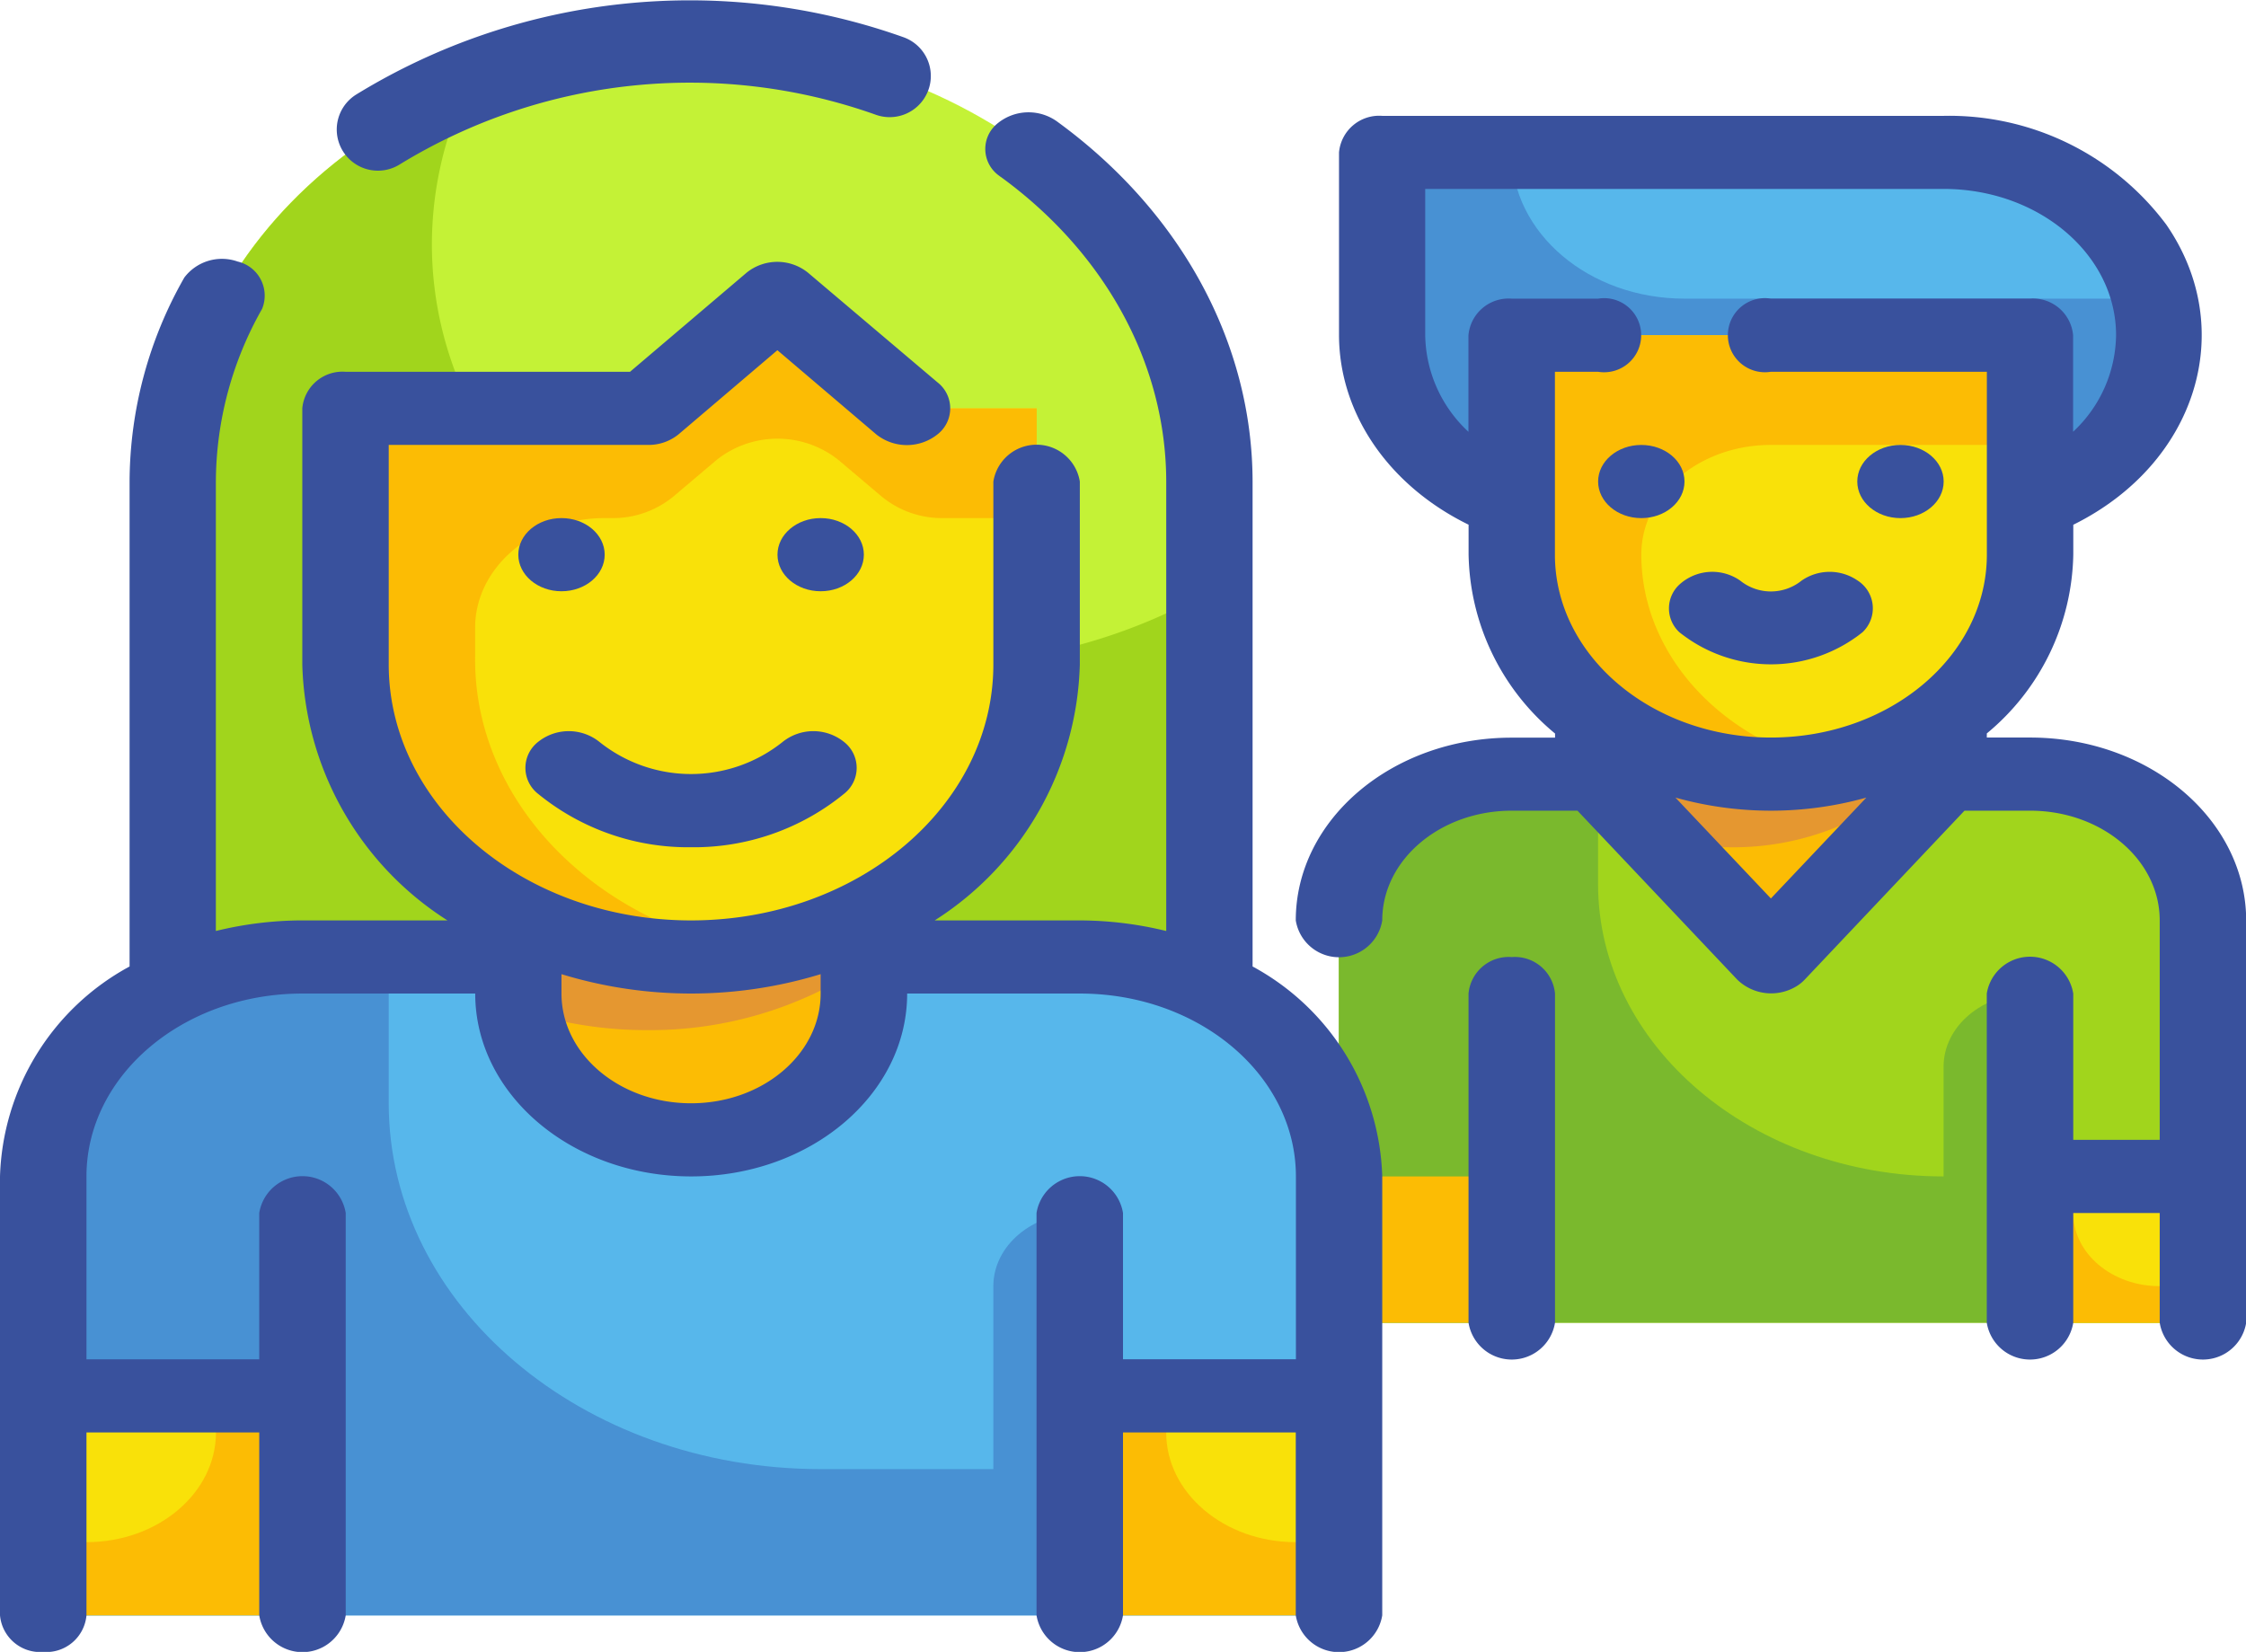 <svg xmlns="http://www.w3.org/2000/svg" width="109.092" height="80.242" viewBox="0 0 109.092 80.242">
  <g id="Vector_Smart_Object" data-name="Vector Smart Object" transform="translate(-22.5 -29.909)">
    <g id="Group_443" data-name="Group 443" transform="translate(22.5 30.233)">
      <path id="Path_2407" data-name="Path 2407" d="M100.642,67.512h25.175c4.635,0,8.392,3.182,8.392,7.107V94.162H92.25V74.619C92.25,70.694,96.007,67.512,100.642,67.512Z" transform="translate(-27.214 -30.233)" fill="#a1d51c"/>
      <path id="Path_2408" data-name="Path 2408" d="M125.817,87.055V78.172c-2.317,0-4.2,1.591-4.2,3.553v5.33c-9.269,0-16.783-6.363-16.783-14.213v-5.33h-4.2c-4.635,0-8.392,3.182-8.392,7.107V94.162h41.958V87.055Z" transform="translate(-27.214 -30.233)" fill="#7ab92d"/>
      <path id="Path_2409" data-name="Path 2409" d="M128.25,87.055h8.392v7.107H128.25Z" transform="translate(-29.648 -30.233)" fill="#f9e109"/>
      <path id="Path_2410" data-name="Path 2410" d="M130.348,88.832V87.055h-2.1v7.107h8.392V92.385h-2.1C132.226,92.385,130.348,90.794,130.348,88.832Z" transform="translate(-29.648 -30.233)" fill="#fcbc04"/>
      <path id="Path_2411" data-name="Path 2411" d="M105.75,60.406v7.107l8.392,8.883,8.392-8.883V60.406Z" transform="translate(-28.127 -30.233)" fill="#fcbc04"/>
      <path id="Path_2412" data-name="Path 2412" d="M105.75,67.512l3,3.162a14.329,14.329,0,0,0,3.294.391,13.314,13.314,0,0,0,10.49-4.779V60.406H105.75Z" transform="translate(-28.127 -30.233)" fill="#e59730"/>
      <path id="Path_2413" data-name="Path 2413" d="M100.642,94.162H92.25V87.055h8.392Z" transform="translate(-27.214 -30.233)" fill="#fcbc04"/>
      <path id="Path_2414" data-name="Path 2414" d="M94.5,37.309h27.273c5.793,0,10.49,3.977,10.49,8.883s-4.7,8.883-10.49,8.883H104.99c-5.793,0-10.49-3.977-10.49-8.883V37.309Z" transform="translate(-27.367 -30.233)" fill="#4891d3"/>
      <path id="Path_2415" data-name="Path 2415" d="M101.25,37.309h23.077c4.635,0,8.392,3.182,8.392,7.107H109.642c-4.635,0-8.392-3.182-8.392-7.107Z" transform="translate(-27.823 -30.233)" fill="#57b7eb"/>
      <path id="Path_2416" data-name="Path 2416" d="M101.25,46.193h25.175v10.66c0,5.887-5.636,10.66-12.588,10.66S101.25,62.74,101.25,56.852V46.193Z" transform="translate(-27.823 -30.233)" fill="#f9e109"/>
      <path id="Path_2417" data-name="Path 2417" d="M107.544,56.852c0-2.944,2.818-5.33,6.294-5.33h12.588v-5.33H101.25v10.66c0,5.887,5.636,10.66,12.588,10.66a14.033,14.033,0,0,0,3.147-.355C111.434,65.943,107.553,61.707,107.544,56.852Z" transform="translate(-27.823 -30.233)" fill="#fcbc04"/>
      <path id="Path_2418" data-name="Path 2418" d="M56.675,31.979c13.9,0,25.175,9.545,25.175,21.32V85.279H31.5V53.3C31.5,41.525,42.771,31.979,56.675,31.979Z" transform="translate(-23.108 -30.233)" fill="#c4f236"/>
      <path id="Path_2419" data-name="Path 2419" d="M68.214,62.182C54.9,62.193,44.1,53.063,44.085,41.788a17.722,17.722,0,0,1,1.786-7.73C37.1,37.588,31.507,45.075,31.5,53.3V85.279H81.85V58.629A27.174,27.174,0,0,1,68.214,62.182Z" transform="translate(-23.108 -30.233)" fill="#a1d51c"/>
      <path id="Path_2420" data-name="Path 2420" d="M37.338,76.4H75.1c6.952,0,12.588,4.772,12.588,10.66v21.32H24.75V87.055C24.75,81.168,30.386,76.4,37.338,76.4Z" transform="translate(-22.652 -30.233)" fill="#57b7eb"/>
      <path id="Path_2421" data-name="Path 2421" d="M41.533,83.5V76.4h-4.2c-6.952,0-12.588,4.772-12.588,10.66v21.32H87.688v-7.107H62.513C50.926,101.268,41.533,93.314,41.533,83.5Z" transform="translate(-22.652 -30.233)" fill="#4891d3"/>
      <path id="Path_2422" data-name="Path 2422" d="M78.75,97.715H91.338v10.66H78.75Z" transform="translate(-26.302 -30.233)" fill="#f9e109"/>
      <path id="Path_2423" data-name="Path 2423" d="M82.946,99.492V97.715h-4.2v10.66H91.338v-3.553h-2.1C85.764,104.821,82.946,102.435,82.946,99.492Z" transform="translate(-26.302 -30.233)" fill="#fcbc04"/>
      <path id="Path_2424" data-name="Path 2424" d="M24.75,97.715H37.338v10.66H24.75Z" transform="translate(-22.652 -30.233)" fill="#f9e109"/>
      <path id="Path_2425" data-name="Path 2425" d="M33.142,99.492V97.715h4.2v10.66H24.75v-3.553h2.1C30.324,104.821,33.142,102.435,33.142,99.492Z" transform="translate(-22.652 -30.233)" fill="#fcbc04"/>
      <path id="Path_2426" data-name="Path 2426" d="M49.5,67.512v10.66c0,3.925,3.757,7.107,8.392,7.107s8.392-3.182,8.392-7.107V67.512Z" transform="translate(-24.325 -30.233)" fill="#fcbc04"/>
      <path id="Path_2427" data-name="Path 2427" d="M66.283,76.822v-9.31H49.5V78.936a19.673,19.673,0,0,0,6.294,1.013A18.767,18.767,0,0,0,66.283,76.822Z" transform="translate(-24.325 -30.233)" fill="#e59730"/>
      <path id="Path_2428" data-name="Path 2428" d="M57.283,76.4C48.014,76.4,40.5,70.032,40.5,62.182V49.746H55.185l6.294-5.33,6.294,5.33h6.294V62.182C74.067,70.032,66.552,76.4,57.283,76.4Z" transform="translate(-23.717 -30.233)" fill="#f9e109"/>
      <path id="Path_2429" data-name="Path 2429" d="M67.773,49.746l-6.294-5.33-6.294,5.33H40.5V62.182c0,7.85,7.514,14.213,16.783,14.213a18.507,18.507,0,0,0,3.168-.266c-8.021-1.4-13.746-7.419-13.657-14.355V60.406c0-2.944,2.818-5.33,6.294-5.33h.357a4.608,4.608,0,0,0,2.979-1.048l2.1-1.777a4.751,4.751,0,0,1,5.916,0l2.1,1.777a4.608,4.608,0,0,0,2.979,1.048h4.552v-5.33Z" transform="translate(-23.717 -30.233)" fill="#fcbc04"/>
      <path id="Path_2430" data-name="Path 2430" d="M78.446,88.832h0v15.99h-4.2V92.385C74.25,90.423,76.128,88.832,78.446,88.832Z" transform="translate(-25.998 -30.233)" fill="#4891d3"/>
      <g id="Group_442" data-name="Group 442">
        <path id="Path_2431" data-name="Path 2431" d="M124.023,47.969h-10.49a1.8,1.8,0,1,1,0-3.553h12.588a1.958,1.958,0,0,1,2.1,1.777v4.69a6.52,6.52,0,0,0,2.087-4.681c.006-3.925-3.747-7.111-8.381-7.115H96.75v7.107a6.523,6.523,0,0,0,2.1,4.69v-4.69a1.958,1.958,0,0,1,2.1-1.777h4.2a1.8,1.8,0,1,1,0,3.553h-2.1v8.883c0,4.906,4.7,8.883,10.49,8.883s10.49-3.977,10.49-8.883ZM105.142,53.3a2.127,2.127,0,1,1,2.1,1.777A1.958,1.958,0,0,1,105.142,53.3Zm12.839,7.32a7.125,7.125,0,0,1-8.9,0,1.576,1.576,0,0,1,0-2.311,2.369,2.369,0,0,1,2.958-.194l.012.01a2.375,2.375,0,0,0,2.967-.01,2.393,2.393,0,0,1,2.729,0A1.6,1.6,0,0,1,117.981,60.619Zm1.846-5.543a1.8,1.8,0,1,1,2.1-1.777A1.958,1.958,0,0,1,119.827,55.076Z" transform="translate(-27.519 -30.233)" fill="none"/>
        <path id="Path_2432" data-name="Path 2432" d="M109.777,68.649l4.636,4.9,4.636-4.9A17.215,17.215,0,0,1,109.777,68.649Z" transform="translate(-28.399 -30.233)" fill="none"/>
        <path id="Path_2433" data-name="Path 2433" d="M51.75,77.23v.942c0,2.944,2.818,5.33,6.294,5.33s6.294-2.386,6.294-5.33V77.23A21.517,21.517,0,0,1,51.75,77.23Z" transform="translate(-24.477 -30.233)" fill="none"/>
        <ellipse id="Ellipse_2" data-name="Ellipse 2" cx="2.098" cy="1.777" rx="2.098" ry="1.777" transform="translate(25.175 24.843)" fill="#39519d"/>
        <ellipse id="Ellipse_3" data-name="Ellipse 3" cx="2.098" cy="1.777" rx="2.098" ry="1.777" transform="translate(37.763 24.843)" fill="#39519d"/>
        <path id="Path_2434" data-name="Path 2434" d="M83.34,76.857V53.3c-.009-6.709-3.462-13.083-9.462-17.464a2.374,2.374,0,0,0-2.965.1,1.593,1.593,0,0,0,.119,2.511c.031.025.064.049.1.072,5.081,3.707,8.006,9.1,8.014,14.782V75.134a17.826,17.826,0,0,0-4.2-.515H67.9a15.209,15.209,0,0,0,7.049-12.436V53.3a2.127,2.127,0,0,0-4.2,0v8.883c0,6.868-6.575,12.436-14.685,12.436S41.381,69.051,41.381,62.182V51.522H53.969a2.309,2.309,0,0,0,1.49-.515l4.8-4.086,4.8,4.086a2.384,2.384,0,0,0,2.979,0,1.6,1.6,0,0,0,0-2.523l-6.294-5.33a2.375,2.375,0,0,0-2.967-.01l-.012.01-5.664,4.815H39.283a1.958,1.958,0,0,0-2.1,1.777V62.182a15.209,15.209,0,0,0,7.049,12.436H37.185a17.826,17.826,0,0,0-4.2.515V53.3a17.1,17.1,0,0,1,2.245-8.386,1.7,1.7,0,0,0-1.186-2.3,2.292,2.292,0,0,0-2.59.775A20.108,20.108,0,0,0,28.794,53.3V76.857a12.009,12.009,0,0,0-6.294,10.2v21.32a1.958,1.958,0,0,0,2.1,1.777,1.958,1.958,0,0,0,2.1-1.777V99.492h8.392v8.883a2.127,2.127,0,0,0,4.2,0V88.832a2.127,2.127,0,0,0-4.2,0v7.107H26.7V87.055c0-4.906,4.7-8.883,10.49-8.883h8.392c0,4.906,4.7,8.883,10.49,8.883s10.49-3.977,10.49-8.883h8.392c5.793,0,10.49,3.977,10.49,8.883v8.883H77.046V88.832a2.127,2.127,0,0,0-4.2,0v19.543a2.127,2.127,0,0,0,4.2,0V99.492h8.392v8.883a2.127,2.127,0,0,0,4.2,0V87.055A12.009,12.009,0,0,0,83.34,76.857ZM62.36,78.172c0,2.944-2.818,5.33-6.294,5.33s-6.294-2.386-6.294-5.33V77.23a21.517,21.517,0,0,0,12.588,0Z" transform="translate(-22.5 -30.233)" fill="#39519d"/>
        <path id="Path_2435" data-name="Path 2435" d="M57.917,71.065a11.529,11.529,0,0,0,7.427-2.594,1.6,1.6,0,0,0,0-2.523,2.384,2.384,0,0,0-2.979,0,7.124,7.124,0,0,1-8.9,0,2.384,2.384,0,0,0-2.979,0,1.6,1.6,0,0,0,0,2.523A11.529,11.529,0,0,0,57.917,71.065Z" transform="translate(-24.35 -30.233)" fill="#39519d"/>
        <ellipse id="Ellipse_4" data-name="Ellipse 4" cx="2.098" cy="1.777" rx="2.098" ry="1.777" transform="translate(77.623 21.29)" fill="#39519d"/>
        <ellipse id="Ellipse_5" data-name="Ellipse 5" cx="2.098" cy="1.777" rx="2.098" ry="1.777" transform="translate(90.211 21.29)" fill="#39519d"/>
        <path id="Path_2436" data-name="Path 2436" d="M101.1,76.4A1.958,1.958,0,0,0,99,78.172v15.99a2.127,2.127,0,0,0,4.2,0V78.172A1.958,1.958,0,0,0,101.1,76.4Z" transform="translate(-27.671 -30.233)" fill="#39519d"/>
        <path id="Path_2437" data-name="Path 2437" d="M125.665,65.736h-2.1v-.2a11.537,11.537,0,0,0,4.2-8.688V55.4c6-2.971,8.024-9.5,4.516-14.582a13.155,13.155,0,0,0-10.809-5.281H94.2a1.958,1.958,0,0,0-2.1,1.777v8.883c.012,3.8,2.41,7.3,6.294,9.2v1.457a11.537,11.537,0,0,0,4.2,8.688v.2h-2.1C94.7,65.736,90,69.713,90,74.619a2.127,2.127,0,0,0,4.2,0c0-2.944,2.818-5.33,6.294-5.33h3.189l7.762,8.208a2.364,2.364,0,0,0,2.949.274,1.97,1.97,0,0,0,.324-.274l7.762-8.208h3.189c3.476,0,6.294,2.386,6.294,5.33v10.66h-4.2V78.172a2.127,2.127,0,0,0-4.2,0v15.99a2.127,2.127,0,0,0,4.2,0v-5.33h4.2v5.33a2.127,2.127,0,0,0,4.2,0V74.619C136.154,69.713,131.458,65.736,125.665,65.736Zm-12.588,7.817-4.636-4.9a17.215,17.215,0,0,0,9.273,0Zm0-7.817c-5.793,0-10.49-3.977-10.49-8.883V47.969h2.1a1.8,1.8,0,1,0,0-3.553h-4.2a1.958,1.958,0,0,0-2.1,1.777v4.69a6.523,6.523,0,0,1-2.1-4.69V39.086h25.175c4.635,0,8.387,3.191,8.381,7.115a6.52,6.52,0,0,1-2.087,4.681v-4.69a1.958,1.958,0,0,0-2.1-1.777H113.077a1.8,1.8,0,1,0,0,3.553h10.49v8.883C123.567,61.758,118.87,65.736,113.077,65.736Z" transform="translate(-27.062 -30.233)" fill="#39519d"/>
        <path id="Path_2438" data-name="Path 2438" d="M118.61,58.114a2.393,2.393,0,0,0-2.729,0,2.375,2.375,0,0,1-2.967.01l-.012-.01a2.369,2.369,0,0,0-2.958.194,1.576,1.576,0,0,0,0,2.311,7.125,7.125,0,0,0,8.9,0A1.6,1.6,0,0,0,118.61,58.114Z" transform="translate(-28.376 -30.233)" fill="#39519d"/>
        <path id="Path_2439" data-name="Path 2439" d="M60.6,32.405l0-.006a1.861,1.861,0,0,0-1.984-2.158A32.235,32.235,0,0,0,48.6,31.582a1.734,1.734,0,0,0-1.319,2.1h0a2.169,2.169,0,0,0,2.729,1.226,27.227,27.227,0,0,1,8.48-1.129A2.061,2.061,0,0,0,60.6,32.405Z" transform="translate(-24.171 -30.233)" fill="#39519d"/>
      </g>
      <path id="Path_2440" data-name="Path 2440" d="M42.187,36.2a28.975,28.975,0,0,1,24.856-2.6" transform="translate(-23.831 -30.233)" fill="none" stroke="#39519d" stroke-linecap="round" stroke-miterlimit="10" stroke-width="3.999"/>
    </g>
  </g>
</svg>
